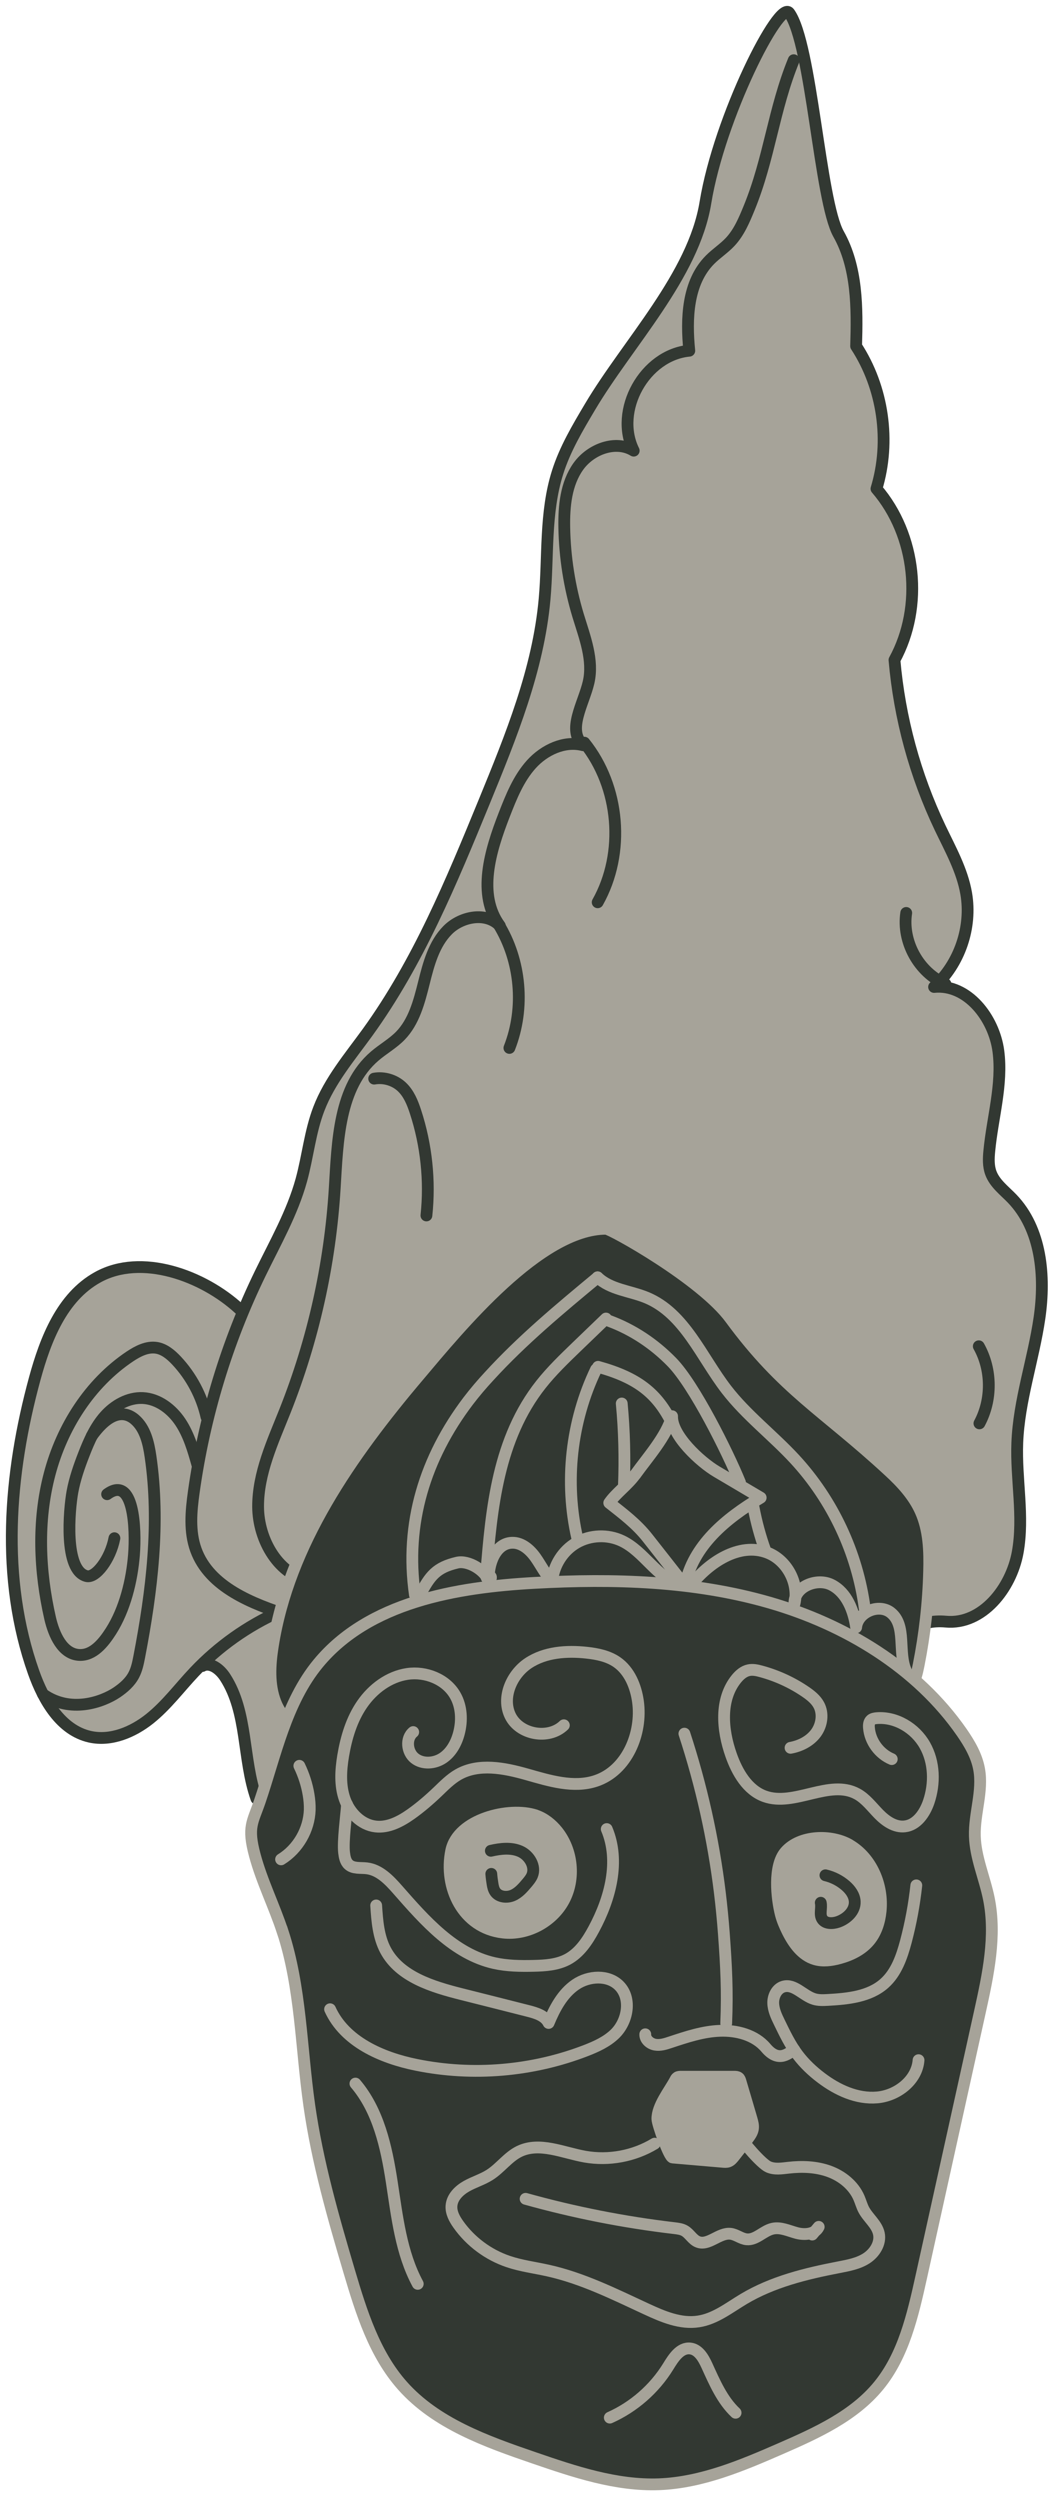 <?xml version="1.0" encoding="UTF-8"?> <svg xmlns="http://www.w3.org/2000/svg" width="89" height="212" viewBox="0 0 89 212" fill="none"><path d="M17.16 141.271C17.867 140.906 18.672 141.559 19.102 142.228C21.038 145.22 20.565 149.153 21.751 152.514C23.067 151.628 24.573 151.198 25.786 150.17C26.923 149.207 28.044 148.141 28.593 146.754C29.12 145.416 29.05 143.931 28.979 142.495C28.789 138.899 28.533 135.097 26.51 132.121C25.96 131.316 25.232 130.549 24.28 130.332C22.518 129.924 20.935 131.479 19.945 132.992C18.362 135.401 17.807 138.458 17.171 141.276L17.16 141.271Z" fill="#A6A399" stroke="#323832" stroke-linecap="round" stroke-linejoin="round"></path><path d="M20.327 111.013C17.216 108.141 11.978 106.253 8.28 108.315C5.25 109.996 3.863 113.559 2.949 116.904C0.73 125.036 0.034 133.859 2.851 141.807C3.694 144.189 5.157 146.719 7.627 147.274C9.411 147.671 11.276 146.887 12.707 145.745C14.137 144.603 15.236 143.107 16.492 141.779C18.527 139.625 20.996 137.874 23.699 136.666" fill="#A6A399"></path><path d="M20.327 111.013C17.216 108.141 11.978 106.253 8.28 108.315C5.25 109.996 3.863 113.559 2.949 116.904C0.73 125.036 0.034 133.859 2.851 141.807C3.694 144.189 5.157 146.719 7.627 147.274C9.411 147.671 11.276 146.887 12.707 145.745C14.137 144.603 15.236 143.107 16.492 141.779C18.527 139.625 20.996 137.874 23.699 136.666" stroke="#323832" stroke-linecap="round" stroke-linejoin="round"></path><path d="M17.518 120.158C17.116 118.374 16.224 116.704 14.973 115.371C14.505 114.876 13.95 114.403 13.276 114.294C12.476 114.169 11.699 114.577 11.024 115.023C7.603 117.313 5.259 121.018 4.209 125C3.159 128.981 3.339 133.219 4.253 137.228C4.574 138.62 5.302 140.274 6.733 140.339C7.908 140.394 8.783 139.311 9.414 138.321C10.595 136.466 11.193 134.035 11.367 131.843C11.541 129.65 11.367 125.038 9.088 126.708" stroke="#323832" stroke-linecap="round" stroke-linejoin="round"></path><path d="M9.707 130.439C9.359 132.245 8.102 133.844 7.346 133.654C5.405 133.169 5.872 128.023 6.144 126.511C6.346 125.412 6.715 124.351 7.123 123.307C7.569 122.159 8.081 121.006 8.896 120.087C9.712 119.167 10.893 118.493 12.122 118.553C13.427 118.618 14.58 119.504 15.304 120.592C16.027 121.68 16.397 122.964 16.75 124.221" stroke="#323832" stroke-linecap="round" stroke-linejoin="round"></path><path d="M7.784 121.775C9.279 119.692 10.547 119.605 11.433 120.361C12.32 121.117 12.603 122.357 12.771 123.51C13.592 129.146 12.891 134.901 11.814 140.493C11.711 141.02 11.607 141.548 11.357 142.027C11.036 142.647 10.492 143.12 9.916 143.512C8.687 144.339 5.967 145.318 3.645 143.664" stroke="#323832" stroke-linecap="round" stroke-linejoin="round"></path><path d="M52.793 39.402C56.154 42.062 57.248 47.209 55.262 51.011" stroke="#323832" stroke-linecap="round" stroke-linejoin="round"></path><path d="M72.389 51.697C71.889 53.928 72.944 56.425 74.891 57.616" stroke="#323832" stroke-linecap="round" stroke-linejoin="round"></path><path d="M69.586 37.498C69.602 40.06 71.136 42.557 73.415 43.727" stroke="#323832" stroke-linecap="round" stroke-linejoin="round"></path><path d="M24.61 137.035C21.395 136.001 17.773 134.598 16.62 131.421C16.06 129.871 16.212 128.163 16.441 126.525C17.338 120.096 19.247 113.813 22.086 107.976C23.348 105.382 24.8 102.847 25.567 100.067C26.116 98.065 26.307 95.966 27.052 94.029C27.971 91.63 29.674 89.628 31.18 87.55C35.477 81.61 38.3 74.762 41.085 67.979C43.358 62.43 45.664 56.784 46.203 50.811C46.529 47.21 46.214 43.501 47.307 40.057C47.932 38.077 49.004 36.277 50.065 34.492C53.268 29.096 58.832 23.379 59.849 17.189C61.04 9.916 66.126 -0.071 66.963 1.093C68.862 3.731 69.552 17.009 71.146 19.844C72.74 22.678 72.734 26.105 72.636 29.352C74.932 32.871 75.584 37.419 74.361 41.444C77.738 45.372 78.374 51.421 75.889 55.968C76.319 60.891 77.635 65.732 79.761 70.193C80.626 72.004 81.632 73.788 81.975 75.768C82.47 78.64 81.409 81.736 79.25 83.694C82.084 83.416 84.336 86.321 84.706 89.144C85.075 91.968 84.2 94.785 83.933 97.625C83.873 98.239 83.852 98.881 84.064 99.458C84.39 100.35 85.206 100.954 85.864 101.634C88.355 104.217 88.709 108.21 88.192 111.762C87.675 115.314 86.446 118.768 86.31 122.353C86.19 125.454 86.897 128.587 86.343 131.644C85.788 134.701 83.329 137.802 80.24 137.513C79.228 137.421 77.602 137.584 77.934 138.547" fill="#A6A399"></path><path d="M24.61 137.035C21.395 136.001 17.773 134.598 16.62 131.421C16.06 129.871 16.212 128.163 16.441 126.525C17.338 120.096 19.247 113.813 22.086 107.976C23.348 105.382 24.8 102.847 25.567 100.067C26.116 98.065 26.307 95.966 27.052 94.029C27.971 91.63 29.674 89.628 31.18 87.55C35.477 81.61 38.3 74.762 41.085 67.979C43.358 62.43 45.664 56.784 46.203 50.811C46.529 47.21 46.214 43.501 47.307 40.057C47.932 38.077 49.004 36.277 50.065 34.492C53.268 29.096 58.832 23.379 59.849 17.189C61.04 9.916 66.126 -0.071 66.963 1.093C68.862 3.731 69.552 17.009 71.146 19.844C72.74 22.678 72.734 26.105 72.636 29.352C74.932 32.871 75.584 37.419 74.361 41.444C77.738 45.372 78.374 51.421 75.889 55.968C76.319 60.891 77.635 65.732 79.761 70.193C80.626 72.004 81.632 73.788 81.975 75.768C82.47 78.64 81.409 81.736 79.25 83.694C82.084 83.416 84.336 86.321 84.706 89.144C85.075 91.968 84.2 94.785 83.933 97.625C83.873 98.239 83.852 98.881 84.064 99.458C84.39 100.35 85.206 100.954 85.864 101.634C88.355 104.217 88.709 108.21 88.192 111.762C87.675 115.314 86.446 118.768 86.31 122.353C86.19 125.454 86.897 128.587 86.343 131.644C85.788 134.701 83.329 137.802 80.24 137.513C79.228 137.421 77.602 137.584 77.934 138.547" stroke="#323832" stroke-linecap="round" stroke-linejoin="round"></path><path d="M26.473 134.079C23.666 133.682 21.909 130.603 21.898 127.769C21.888 124.935 23.133 122.275 24.183 119.642C26.571 113.631 28.001 107.234 28.398 100.777C28.643 96.763 28.735 92.177 31.792 89.555C32.494 88.952 33.32 88.495 33.968 87.831C35.121 86.645 35.561 84.959 35.964 83.349C36.366 81.739 36.812 80.058 37.976 78.878C39.14 77.697 41.267 77.305 42.409 78.508C40.462 75.864 41.588 72.154 42.779 69.097C43.372 67.574 43.992 66.013 45.09 64.8C46.189 63.587 47.892 62.782 49.474 63.195C48.071 61.917 49.507 59.708 49.937 57.859C50.372 55.971 49.61 54.04 49.045 52.185C48.316 49.765 47.919 47.246 47.875 44.722C47.843 42.927 48.022 41.023 49.061 39.56C50.1 38.091 52.232 37.275 53.766 38.216C52.069 34.817 54.696 30.095 58.481 29.741C58.209 27.027 58.318 23.959 60.238 22.028C60.777 21.484 61.435 21.065 61.957 20.505C62.713 19.695 63.148 18.645 63.567 17.622C65.275 13.45 65.634 9.278 67.341 5.105" stroke="#323832" stroke-linecap="round" stroke-linejoin="round"></path><path d="M31.746 91.468C32.578 91.321 33.476 91.587 34.09 92.164C34.683 92.719 34.999 93.502 35.249 94.269C36.173 97.092 36.494 100.117 36.179 103.071" stroke="#323832" stroke-linecap="round" stroke-linejoin="round"></path><path d="M42.289 78.365C44.198 81.466 44.552 85.475 43.219 88.864" stroke="#323832" stroke-linecap="round" stroke-linejoin="round"></path><path d="M49.578 62.978C52.591 66.721 53.065 72.324 50.709 76.513" stroke="#323832" stroke-linecap="round" stroke-linejoin="round"></path><path d="M76.886 77.416C76.516 79.859 77.952 82.459 80.215 83.443" stroke="#323832" stroke-linecap="round" stroke-linejoin="round"></path><path d="M83.043 114.162C84.158 116.148 84.174 118.699 83.097 120.701" stroke="#323832" stroke-linecap="round" stroke-linejoin="round"></path><path d="M35.475 116.714C29.819 123.421 24.51 130.922 23.145 139.593C22.895 141.176 22.791 142.851 23.373 144.347C23.955 145.843 25.391 147.105 26.996 147.029C27.861 146.991 28.655 146.583 29.465 146.284C31.717 145.446 34.181 145.397 36.579 145.413C44.912 145.462 53.228 146.186 61.528 146.953C63.579 147.143 65.64 147.333 67.691 147.17C70.513 146.942 73.276 146.028 75.675 144.527C76.295 144.14 76.904 143.7 77.301 143.08C77.66 142.514 77.812 141.839 77.943 141.181C78.46 138.576 78.759 135.927 78.829 133.272C78.879 131.531 78.819 129.731 78.101 128.142C77.497 126.804 76.475 125.706 75.397 124.716C69.833 119.575 66.456 117.916 61.974 111.813C59.499 108.446 51.819 104.197 51.422 104.197C45.837 104.197 39.07 112.455 35.475 116.719V116.714Z" fill="#323832" stroke="#A6A399" stroke-miterlimit="10"></path><path d="M23.984 163.806C25.528 168.539 25.539 173.614 26.241 178.542C26.921 183.324 28.259 187.986 29.629 192.615C30.652 196.063 31.762 199.621 34.149 202.308C36.999 205.517 41.242 207.03 45.299 208.422C48.742 209.603 52.283 210.799 55.922 210.663C59.533 210.522 62.954 209.075 66.267 207.628C69.307 206.301 72.462 204.865 74.561 202.292C76.66 199.724 77.438 196.352 78.156 193.11C79.821 185.598 81.48 178.091 83.144 170.579C83.84 167.429 84.536 164.171 83.9 161.016C83.541 159.232 82.758 157.518 82.709 155.696C82.654 153.792 83.416 151.883 83.068 150.012C82.861 148.88 82.263 147.863 81.61 146.916C77.797 141.417 71.716 137.756 65.288 135.901C58.859 134.046 52.054 133.856 45.37 134.226C38.647 134.596 31.288 135.869 26.997 141.058C24.261 144.365 23.369 148.869 22.047 152.742C21.433 154.543 20.971 154.907 21.618 157.317C22.216 159.542 23.266 161.625 23.978 163.806H23.984Z" fill="#323832" stroke="#A6A399" stroke-miterlimit="10"></path><path d="M51.738 205.013C53.773 204.105 55.518 202.576 56.688 200.683C57.134 199.954 57.705 199.057 58.559 199.149C59.261 199.225 59.679 199.949 59.973 200.591C60.626 202.021 61.267 203.523 62.41 204.6" stroke="#A6A399" stroke-linecap="round" stroke-linejoin="round"></path><path d="M45.458 153.95C46.187 154.195 46.812 154.701 47.291 155.299C48.58 156.921 48.819 159.314 47.846 161.142C46.872 162.97 44.735 164.112 42.679 163.878C39.263 163.492 37.637 160.043 38.284 156.926C38.839 154.266 43.201 153.194 45.458 153.945V153.95Z" fill="#A6A399" stroke="#A6A399" stroke-linecap="round" stroke-linejoin="round"></path><path d="M72.081 156.456C73.968 157.555 74.936 159.899 74.713 162.07C74.621 162.967 74.343 163.865 73.772 164.556C73.136 165.334 72.184 165.796 71.216 166.057C70.536 166.242 69.807 166.34 69.133 166.139C68.045 165.818 67.322 164.801 66.816 163.789C66.587 163.327 66.381 162.853 66.25 162.353C65.897 160.982 65.603 158.235 66.631 157.043C67.876 155.602 70.547 155.558 72.081 156.451V156.456Z" fill="#A6A399" stroke="#A6A399" stroke-linecap="round" stroke-linejoin="round"></path><path d="M35.058 146.878C34.4 147.416 34.519 148.575 35.188 149.103C35.857 149.63 36.869 149.554 37.576 149.081C38.283 148.608 38.718 147.808 38.936 146.981C39.218 145.91 39.17 144.718 38.62 143.761C37.837 142.395 36.118 141.715 34.557 141.949C32.996 142.183 31.631 143.206 30.734 144.501C29.836 145.795 29.374 147.346 29.113 148.901C28.912 150.12 28.835 151.393 29.243 152.557C29.651 153.721 30.641 154.744 31.865 154.885C32.942 155.01 33.981 154.461 34.867 153.835C35.672 153.264 36.423 152.617 37.141 151.931C37.685 151.409 38.223 150.86 38.876 150.484C40.611 149.494 42.776 149.919 44.696 150.463C46.616 151.007 48.666 151.649 50.559 151.018C53.175 150.147 54.508 147.014 54.127 144.283C53.947 142.999 53.409 141.688 52.343 140.948C51.598 140.432 50.678 140.247 49.781 140.149C48.079 139.964 46.251 140.089 44.826 141.035C43.401 141.982 42.547 143.94 43.287 145.485C44.065 147.106 46.55 147.552 47.839 146.301" stroke="#A6A399" stroke-linecap="round" stroke-linejoin="round"></path><path d="M67.072 148.213C67.904 148.061 68.715 147.653 69.221 146.973C69.726 146.293 69.873 145.325 69.471 144.58C69.22 144.112 68.785 143.769 68.35 143.47C67.197 142.681 65.913 142.094 64.565 141.729C64.228 141.637 63.874 141.561 63.531 141.631C63.102 141.718 62.748 142.028 62.471 142.371C61.056 144.123 61.274 146.69 62.025 148.817C62.541 150.286 63.412 151.798 64.875 152.326C67.388 153.234 70.379 150.841 72.723 152.125C73.457 152.527 73.974 153.234 74.562 153.833C75.149 154.431 75.921 154.97 76.759 154.877C77.776 154.769 78.461 153.773 78.793 152.805C79.326 151.238 79.283 149.437 78.467 147.996C77.651 146.554 76.014 145.559 74.366 145.7C74.203 145.717 74.028 145.744 73.903 145.853C73.724 146.01 73.702 146.277 73.724 146.516C73.816 147.664 74.6 148.73 75.66 149.171" stroke="#A6A399" stroke-linecap="round" stroke-linejoin="round"></path><path d="M51.477 155.104C52.625 157.824 51.782 160.99 50.379 163.59C49.835 164.602 49.166 165.608 48.149 166.152C47.278 166.615 46.261 166.68 45.277 166.702C44.156 166.729 43.025 166.713 41.926 166.468C38.522 165.701 36.041 162.867 33.741 160.245C33.023 159.429 32.202 158.564 31.125 158.433C30.586 158.368 29.966 158.477 29.574 158.107C29.308 157.857 29.237 157.47 29.194 157.106C29.079 156.149 29.379 153.973 29.444 153.01" stroke="#A6A399" stroke-linecap="round" stroke-linejoin="round"></path><path d="M25.398 149.74C25.773 150.513 26.04 151.34 26.181 152.188C26.252 152.612 26.29 153.042 26.279 153.472C26.224 155.158 25.284 156.785 23.848 157.672" stroke="#A6A399" stroke-linecap="round" stroke-linejoin="round"></path><path d="M28.004 170.382C29.249 173.129 32.366 174.5 35.325 175.098C40.111 176.072 45.175 175.642 49.727 173.88C50.608 173.537 51.49 173.134 52.169 172.476C53.257 171.421 53.611 169.484 52.55 168.396C51.609 167.433 49.95 167.531 48.835 168.293C47.72 169.054 47.062 170.306 46.545 171.546C46.241 170.931 45.496 170.703 44.832 170.534C42.945 170.055 41.057 169.577 39.165 169.103C36.685 168.478 33.922 167.64 32.714 165.383C32.099 164.229 32.002 162.886 31.915 161.58" stroke="#A6A399" stroke-linecap="round" stroke-linejoin="round"></path><path d="M54.747 172.506C54.725 172.946 55.144 173.311 55.584 173.387C56.025 173.463 56.46 173.322 56.884 173.18C58.25 172.729 59.631 172.266 61.067 172.212C62.503 172.157 64.053 172.555 64.978 173.653C66.131 175.024 66.985 174.002 67.387 173.822" stroke="#A6A399" stroke-linecap="round" stroke-linejoin="round"></path><path d="M58.066 147.012C59.502 151.396 60.514 155.916 61.074 160.491C61.216 161.661 61.33 162.83 61.417 164.005C61.618 166.768 61.727 168.808 61.613 171.577" stroke="#A6A399" stroke-linecap="round" stroke-linejoin="round"></path><path d="M77.742 159.877C77.568 161.482 77.274 163.07 76.861 164.631C76.513 165.937 76.045 167.291 75.033 168.189C73.766 169.321 71.933 169.5 70.23 169.593C69.839 169.614 69.442 169.631 69.067 169.516C68.142 169.234 67.38 168.189 66.456 168.466C65.901 168.635 65.591 169.266 65.602 169.848C65.613 170.43 65.868 170.974 66.124 171.496C66.581 172.443 67.043 173.395 67.674 174.238C68.24 174.989 68.925 175.636 69.676 176.202C71.041 177.236 72.711 178.008 74.418 177.861C76.126 177.714 77.802 176.409 77.932 174.701" stroke="#A6A399" stroke-linecap="round" stroke-linejoin="round"></path><path d="M57.068 182.954C58.482 183.074 59.902 183.194 61.316 183.319C61.479 183.335 61.648 183.346 61.8 183.292C62.001 183.221 62.143 183.047 62.273 182.884C62.676 182.383 63.067 181.872 63.453 181.355C63.638 181.105 63.829 180.844 63.878 180.534C63.927 180.24 63.84 179.941 63.758 179.658C63.448 178.602 63.138 177.542 62.823 176.486C62.79 176.377 62.757 176.263 62.665 176.192C62.567 176.111 62.426 176.105 62.295 176.105H57.781C57.666 176.105 57.552 176.105 57.454 176.171C57.378 176.22 57.329 176.307 57.291 176.388C56.791 177.324 55.757 178.591 55.774 179.69C55.779 180.12 56.769 182.922 57.063 182.954H57.068Z" fill="#A6A399" stroke="#A6A399" stroke-linecap="round" stroke-linejoin="round"></path><path d="M44.594 186.459C48.727 187.612 52.948 188.445 57.212 188.945C57.517 188.983 57.827 189.016 58.093 189.173C58.512 189.418 58.752 189.919 59.203 190.104C60.111 190.474 61.014 189.304 61.993 189.424C62.472 189.484 62.874 189.848 63.353 189.892C64.147 189.968 64.762 189.173 65.545 188.994C66.23 188.836 66.915 189.179 67.595 189.358C68.275 189.538 69.162 189.473 69.461 188.836C69.276 189.054 69.091 189.271 68.912 189.489" stroke="#A6A399" stroke-linecap="round" stroke-linejoin="round"></path><path d="M55.541 181.78C53.79 182.84 51.652 183.237 49.64 182.884C47.769 182.552 45.784 181.611 44.07 182.432C43.102 182.9 42.455 183.852 41.547 184.429C40.932 184.82 40.22 185.027 39.583 185.386C38.947 185.745 38.359 186.322 38.305 187.051C38.262 187.622 38.555 188.161 38.887 188.628C39.92 190.086 41.427 191.207 43.124 191.778C44.212 192.148 45.365 192.289 46.485 192.54C49.417 193.187 52.131 194.547 54.856 195.809C56.254 196.456 57.76 197.098 59.283 196.853C60.697 196.63 61.867 195.689 63.096 194.955C65.544 193.492 68.367 192.801 71.168 192.262C71.983 192.104 72.821 191.952 73.517 191.501C74.213 191.049 74.736 190.222 74.567 189.412C74.398 188.617 73.648 188.084 73.272 187.361C73.115 187.051 73.022 186.714 72.886 186.393C72.429 185.321 71.445 184.527 70.352 184.13C69.258 183.733 68.062 183.689 66.903 183.82C66.327 183.885 65.723 183.983 65.195 183.749C64.603 183.488 63.042 181.676 62.737 181.1" stroke="#A6A399" stroke-linecap="round" stroke-linejoin="round"></path><path d="M30.156 176.686C32.098 178.965 32.778 182.044 33.235 185.003C33.692 187.962 34.018 191.03 35.443 193.669" stroke="#A6A399" stroke-linecap="round" stroke-linejoin="round"></path><path d="M41.645 156.945C42.471 156.755 43.369 156.652 44.141 156.994C44.913 157.337 45.479 158.278 45.142 159.056C45.044 159.279 44.886 159.47 44.734 159.655C44.38 160.073 44.011 160.509 43.51 160.726C43.01 160.944 42.335 160.878 42.02 160.432C41.878 160.231 41.824 159.986 41.786 159.742C41.742 159.464 41.704 159.187 41.683 158.904" stroke="#323832" stroke-linecap="round" stroke-linejoin="round"></path><path d="M70.032 159.023C70.663 159.17 71.256 159.475 71.746 159.899C72.148 160.247 72.496 160.721 72.518 161.254C72.556 162.053 71.849 162.717 71.093 162.978C70.62 163.141 69.994 163.141 69.744 162.712C69.51 162.315 69.733 161.803 69.635 161.352" stroke="#323832" stroke-linecap="round" stroke-linejoin="round"></path><path d="M53.916 125.022C54.966 123.564 56.532 121.818 57.022 120.094C56.967 121.72 59.404 123.967 60.802 124.794C62.045 125.53 63.291 126.266 64.538 127.002C61.569 128.776 58.789 131.06 58.115 134.455C56.858 132.85 56.217 132.029 54.955 130.429C54.003 129.216 52.866 128.373 51.691 127.443C52.257 126.622 53.252 125.936 53.905 125.028H53.916V125.022Z" stroke="#A6A399" stroke-linecap="round" stroke-linejoin="round"></path><path d="M35.633 135.242C36.481 133.626 37.009 132.93 38.782 132.511C39.728 132.288 41.175 133.158 41.474 134.083C41.376 132.663 42.029 130.857 43.454 130.825C44.27 130.803 44.966 131.412 45.439 132.081C45.913 132.75 46.261 133.512 46.853 134.072C46.962 132.739 47.762 131.483 48.92 130.819C50.079 130.155 51.564 130.096 52.771 130.672C54.648 131.564 55.714 133.778 57.699 134.399" stroke="#A6A399" stroke-linecap="round" stroke-linejoin="round"></path><path d="M58.566 134.484C60.133 132.488 62.706 130.769 65.082 131.655C66.763 132.281 67.818 134.256 67.405 136.002C67.334 134.571 69.303 133.744 70.576 134.408C71.849 135.072 72.43 136.578 72.637 137.998C72.762 136.704 74.562 135.942 75.58 136.752C76.95 137.851 76.14 140.131 76.88 141.724" stroke="#A6A399" stroke-linecap="round" stroke-linejoin="round"></path><path d="M50.699 108.312C51.787 109.362 53.457 109.46 54.855 110.037C58.085 111.375 59.499 115.058 61.632 117.826C63.318 120.013 65.553 121.705 67.424 123.728C70.639 127.204 72.743 131.687 73.364 136.381" stroke="#A6A399" stroke-linecap="round" stroke-linejoin="round"></path><path d="M51.703 112.021C53.672 112.75 55.494 113.953 57.017 115.519C58.904 117.456 61.733 123.135 62.782 125.708" stroke="#A6A399" stroke-linecap="round" stroke-linejoin="round"></path><path d="M50.569 116.127C48.453 120.539 47.882 125.674 48.98 130.445" stroke="#A6A399" stroke-linecap="round" stroke-linejoin="round"></path><path d="M52.75 119.016C52.968 121.311 53.027 123.656 52.935 125.979" stroke="#A6A399" stroke-linecap="round" stroke-linejoin="round"></path><path d="M50.742 115.906C54.152 116.847 55.779 118.191 57.024 120.704" stroke="#A6A399" stroke-linecap="round" stroke-linejoin="round"></path><path d="M51.414 111.811L48.912 114.22C47.852 115.243 46.791 116.266 45.894 117.402C42.255 122.004 41.695 127.879 41.254 133.455C41.238 133.645 41.26 133.89 41.466 133.95C41.673 134.01 41.733 133.602 41.537 133.689" stroke="#A6A399" stroke-linecap="round" stroke-linejoin="round"></path><path d="M35.203 135.243C34.327 129.167 36.079 123.613 39.723 118.804C40.283 118.07 40.881 117.368 41.507 116.694C44.319 113.62 47.517 110.966 50.704 108.322" stroke="#A6A399" stroke-linecap="round" stroke-linejoin="round"></path><path d="M63.934 127.828C64.168 129.068 64.499 130.292 64.929 131.484" stroke="#A6A399" stroke-linecap="round" stroke-linejoin="round"></path></svg> 